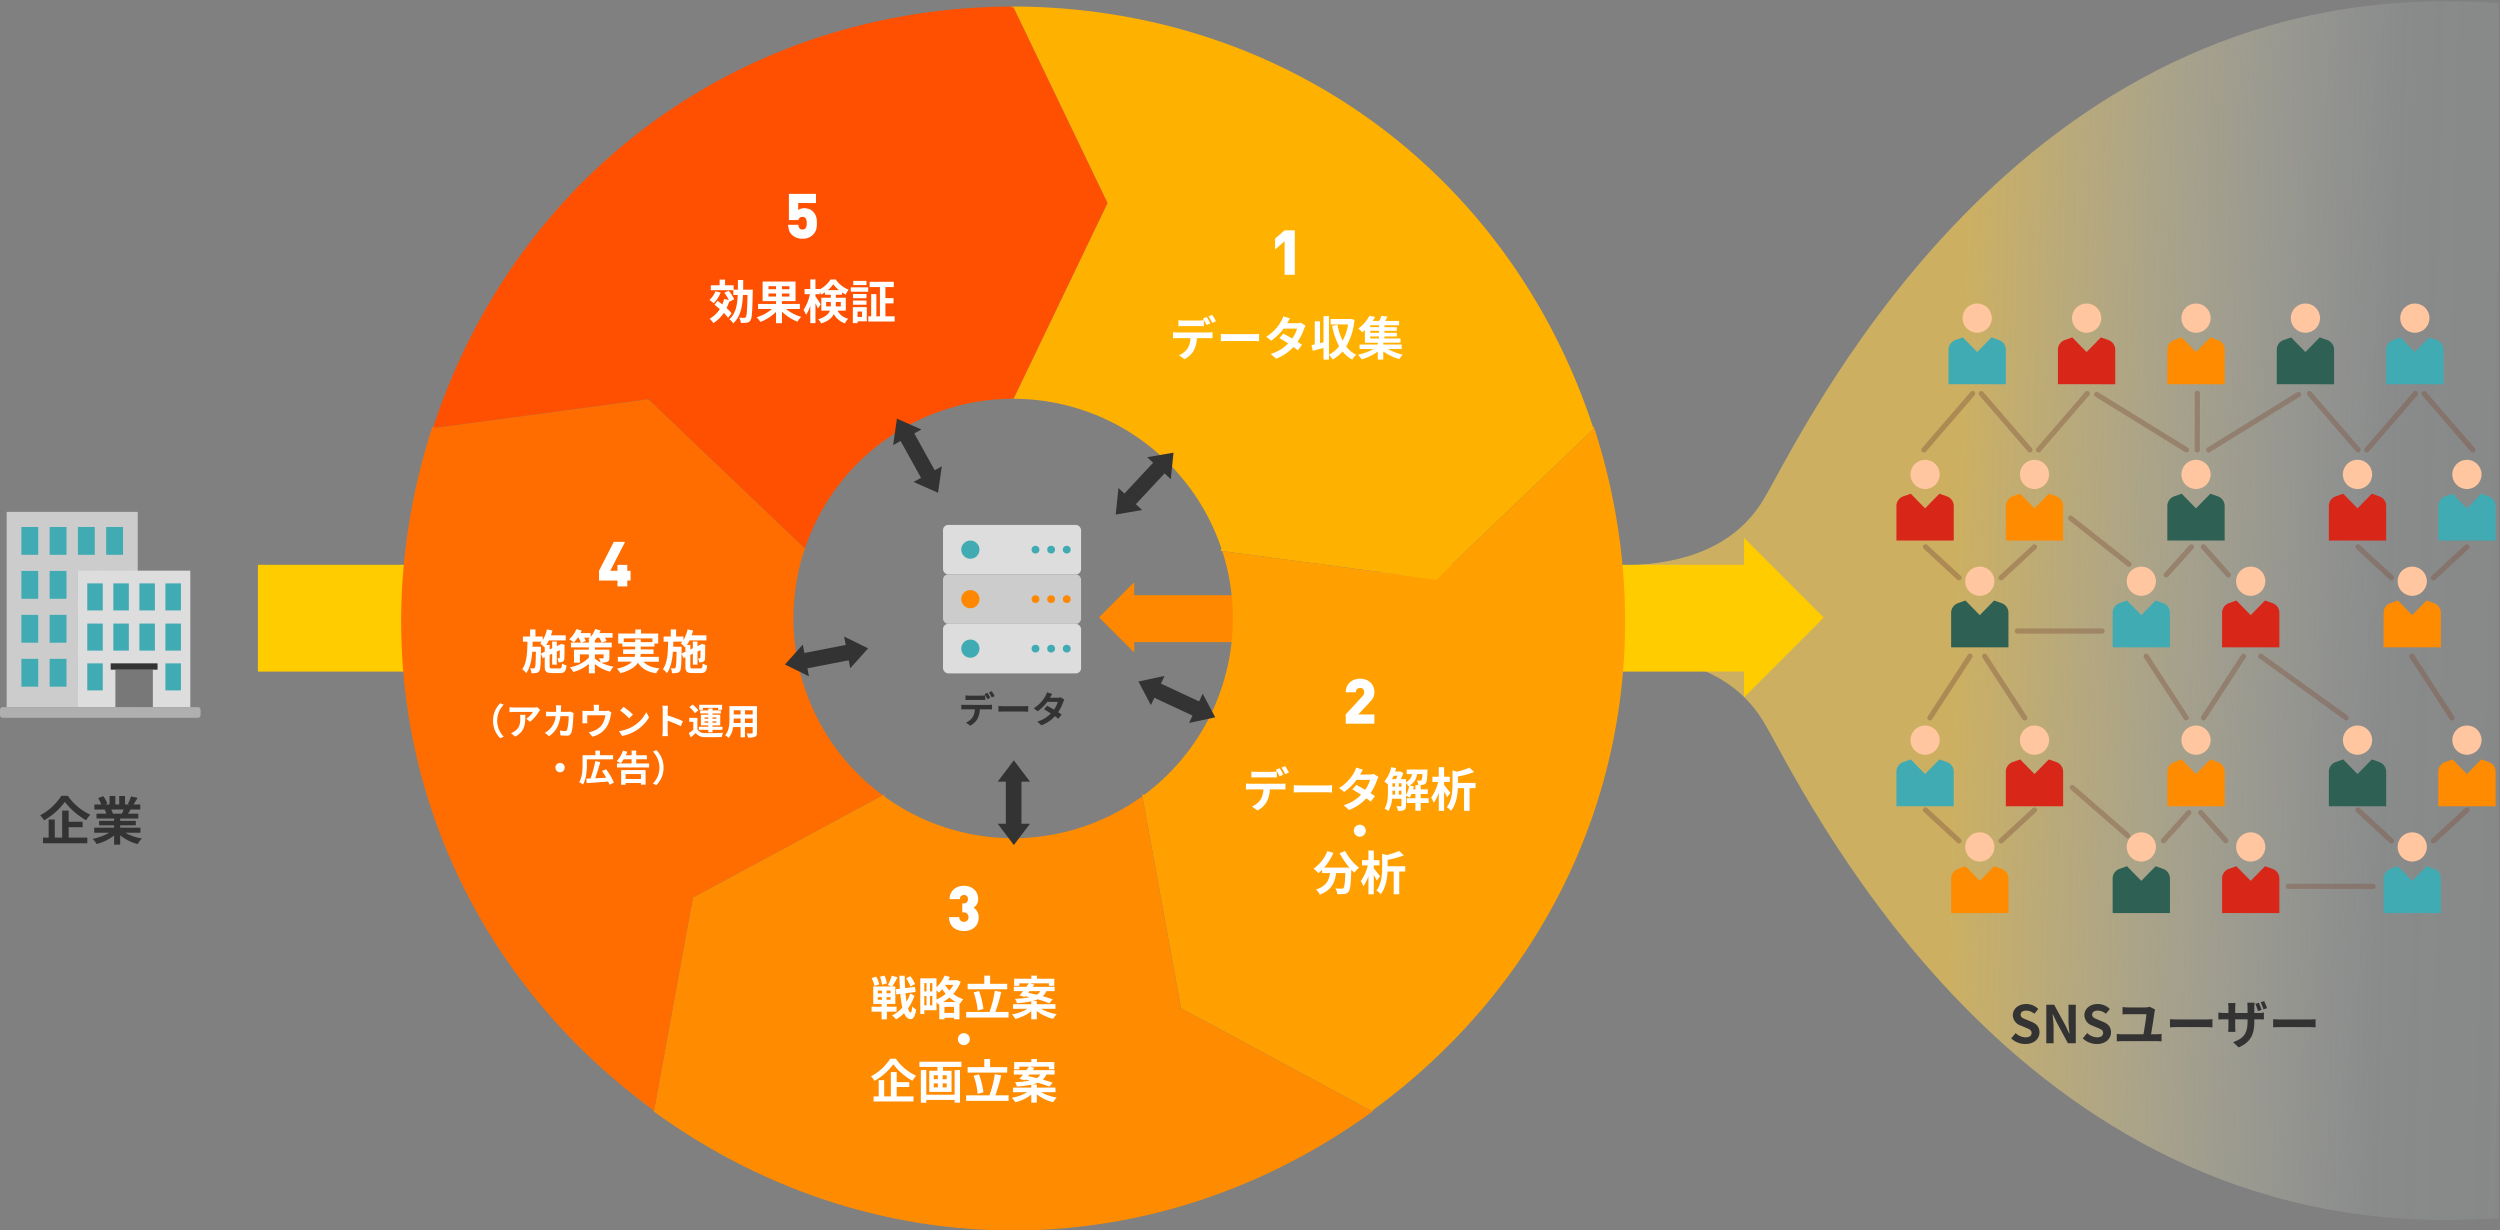 <svg xmlns="http://www.w3.org/2000/svg" xmlns:xlink="http://www.w3.org/1999/xlink" width="959.698" height="472.346" viewBox="0 0 959.698 472.346">
  <rect x="0" y="0" width="959.698" height="472.346" fill="#808080" stroke="none"/>
  <defs>
    <linearGradient id="linear-gradient" x1="1.299" y1="1.053" x2="0.5" y2="1.031" gradientUnits="objectBoundingBox">
      <stop offset="0" stop-color="#fff" stop-opacity="0"/>
      <stop offset="0.511" stop-color="#e1f2f3" stop-opacity="0.161"/>
      <stop offset="1" stop-color="#ffcf4d"/>
    </linearGradient>
  </defs>
  <g id="img_5step" transform="translate(500 1504.5)">
    <path id="パス_12273" data-name="パス 12273" d="M2914,256.574c-12.254-20.385-34.938-25.308-55.474-25.308H2767V196.534h91.531c20.536,0,43.221-4.923,55.474-25.308C2927.98,147.981,3005.43-20,3175.33-20q10.537,0,20.868.682V447.117q-10.329.676-20.868.682C3005.43,447.8,2927.98,279.82,2914,256.574Z" transform="translate(-2737 -1484)" stroke="rgba(0,0,0,0)" stroke-width="1" opacity="0.6" fill="url(#linear-gradient)"/>
    <g id="グループ_6642" data-name="グループ 6642" transform="translate(-733 -2346)">
      <rect id="長方形_4825" data-name="長方形 4825" width="50" height="18" transform="translate(716 1088) rotate(180)" fill="#f80"/>
      <path id="パス_12179" data-name="パス 12179" d="M19.087,0V19.087H0Z" transform="translate(681.894 1078.497) rotate(135)" fill="#f80"/>
    </g>
    <path id="パス_18714" data-name="パス 18714" d="M3337.5,41.32H3207v-41h130.5V-10l30.6,30.6-30.6,30.6Zm-570.5,0v-41h137v41Z" transform="translate(-3168 -1288)" fill="#fc0"/>
    <path id="パス_12168" data-name="パス 12168" d="M353.938,634.851l-.643-.209.539.515C353.868,635.055,353.9,634.953,353.938,634.851Z" transform="translate(-544.878 -1929.063)" fill="#ff6d00"/>
    <path id="パス_12169" data-name="パス 12169" d="M571.357,851.131l.082-.061-.207-.111Z" transform="translate(-544.878 -1929.063)" fill="#ffa000"/>
    <path id="パス_12170" data-name="パス 12170" d="M433.247,577.288v.362c.118,0,.235-.009.353-.009Z" transform="translate(-544.878 -1929.063)" fill="#ffb100"/>
    <path id="パス_12171" data-name="パス 12171" d="M656.714,589.463c-.028-.088-.059-.174-.087-.261l-.458.438Z" transform="translate(-544.878 -1929.063)" fill="#ffb100"/>
    <path id="パス_12172" data-name="パス 12172" d="M433.828,427.094l-.581.581v-.6c-102.979.45-189.8,63.555-222.026,161.393l1.069.347,81.465-10.977,59.54,56.8.643.209a84.359,84.359,0,0,1,79.309-57.2v-.362l.353.353c.068,0,.134-.005.2-.005s.128,0,.193.005l36.084-75.134Z" transform="translate(-544.878 -1929.063)" fill="#ff4f00"/>
    <path id="パス_12173" data-name="パス 12173" d="M656.579,589.059c-.065-.2-.134-.394-.2-.592-32.229-97.836-119.048-160.944-222.026-161.394-.151,0-.3,0-.451,0-.219,0-.437-.006-.656-.006v.612l.581-.581,36.25,75.413-36.084,75.134a84.364,84.364,0,0,1,79.8,57.6l-.4.787.7.093,82.081,10.934,59.995-57.412.458-.438.08-.077Z" transform="translate(-544.878 -1929.063)" fill="#ffb100"/>
    <path id="パス_12174" data-name="パス 12174" d="M656.714,588.359l-.334.108c.065.2.134.394.2.592l.128.066-.08.077c.028.087.059.173.087.261l-.545.177-59.995,57.412-82.081-10.934a84.384,84.384,0,0,1-29.955,93.554l-.862-.136.121.663,14.836,81.387,73,39.373.207.111.182.1.042-.265.054-.04C655.439,789.794,688.749,686.976,656.714,588.359Z" transform="translate(-544.878 -1929.063)" fill="#ffa000"/>
    <path id="パス_12175" data-name="パス 12175" d="M571.717,850.864l-.054.04-.042.265-.182-.1-.082.061-.125-.172-73-39.373L483.4,730.2a84.277,84.277,0,0,1-99,.139l-.128-.809-.574.309-72.837,39.276-14.889,81.629-.089.122-.193.266c83.988,61.037,192.232,61.037,276.22,0Z" transform="translate(-544.878 -1929.063)" fill="#ff8b00"/>
    <path id="パス_12176" data-name="パス 12176" d="M349.451,661.986a84.244,84.244,0,0,1,4.151-26.143l.62-.316-.388-.37-.539-.515-59.54-56.8L212.29,588.815l-1.069-.347-.335-.109c-32.035,98.618,1.276,201.435,85,262.506l.089-.122,14.889-81.629L383.7,729.838A84.218,84.218,0,0,1,349.451,661.986Z" transform="translate(-544.878 -1929.063)" fill="#ff6d00"/>
    <path id="パス_18715" data-name="パス 18715" d="M-11.42-17.02a22.052,22.052,0,0,1-8.18,7.5A10.021,10.021,0,0,1-18.1-7.6a24.779,24.779,0,0,0,8-7.08A26.771,26.771,0,0,0-1.94-7.62,12.97,12.97,0,0,1-.34-9.76a21.264,21.264,0,0,1-8.64-7.26ZM-8.64-4.96h5.36v-2.1H-8.64v-4.28h-2.5V-.96h-2.84V-7.9h-2.34V-.96H-18.5V1.2H-1.48V-.96H-8.64Zm21.1-6.78c-.22.54-.46,1.12-.7,1.6H8.02l.34-.06a9.85,9.85,0,0,0-.68-1.54Zm6.46,8.92V-4.78H11.14v-.88h6V-7.38h-6v-.9h6.94v-1.86H14.16c.3-.48.62-1.02.94-1.6h3.76v-1.94h-2.6c.46-.7,1-1.6,1.56-2.52l-2.5-.6a16.111,16.111,0,0,1-1.26,2.9l.72.22H13v-3.26H10.76v3.26H9.28v-3.26H7.06v3.26H5.24l.98-.36A15.134,15.134,0,0,0,4.7-16.86l-2.04.7A17.927,17.927,0,0,1,3.9-13.68H1.22v1.94H5.4l-.24.04a8.987,8.987,0,0,1,.68,1.56H2.04v1.86H8.8v.9H3.04v1.72H8.8v.88H1.16v1.96H6.9A21.012,21.012,0,0,1,.58-.48,11.094,11.094,0,0,1,2.1,1.5,18.972,18.972,0,0,0,8.8-1.74V1.74h2.34v-3.6a17.072,17.072,0,0,0,6.72,3.38,11.188,11.188,0,0,1,1.6-2.16,17.868,17.868,0,0,1-6.34-2.18Z" transform="translate(-465 -1182)" fill="#333"/>
    <path id="パス_18716" data-name="パス 18716" d="M-53.53.28c3.42,0,5.44-2.06,5.44-4.48,0-2.14-1.18-3.28-2.98-4.02l-1.94-.82c-1.26-.5-2.32-.88-2.32-1.94,0-.98.84-1.56,2.14-1.56a4.721,4.721,0,0,1,3.14,1.22l1.5-1.86a6.568,6.568,0,0,0-4.64-1.9c-3,0-5.12,1.86-5.12,4.28a4.288,4.288,0,0,0,3,3.98l1.98.84c1.32.56,2.22.9,2.22,2,0,1.04-.82,1.7-2.36,1.7a5.823,5.823,0,0,1-3.76-1.64l-1.7,2.04A7.887,7.887,0,0,0-53.53.28ZM-45.47,0h2.8V-5.94c0-1.7-.22-3.56-.36-5.16h.1l1.5,3.18L-37.15,0h3V-14.8h-2.8v5.9c0,1.68.22,3.64.38,5.18h-.1l-1.48-3.2-4.3-7.88h-3.02Zm19.4.28c3.42,0,5.44-2.06,5.44-4.48,0-2.14-1.18-3.28-2.98-4.02l-1.94-.82c-1.26-.5-2.32-.88-2.32-1.94,0-.98.84-1.56,2.14-1.56a4.721,4.721,0,0,1,3.14,1.22l1.5-1.86a6.568,6.568,0,0,0-4.64-1.9c-3,0-5.12,1.86-5.12,4.28a4.288,4.288,0,0,0,3,3.98l1.98.84c1.32.56,2.22.9,2.22,2,0,1.04-.82,1.7-2.36,1.7a5.823,5.823,0,0,1-3.76-1.64l-1.7,2.04A7.887,7.887,0,0,0-26.07.28ZM-5.25-3.46c.38-2.24,1.1-6.8,1.34-8.62a8.616,8.616,0,0,1,.2-.9l-2.08-1.04a7.19,7.19,0,0,1-1.86.26h-6.32a20.353,20.353,0,0,1-2.24-.16v2.82c.72-.06,1.46-.08,2.26-.08h6.9c-.04,1.3-.74,5.54-1.12,7.72h-8.26a13.43,13.43,0,0,1-1.98-.16v2.9a17.267,17.267,0,0,1,1.98-.1H-3.09a15.507,15.507,0,0,1,1.86.1v-2.9a15.386,15.386,0,0,1-1.86.16ZM2.01-6.12c.74-.06,2.08-.1,3.22-.1H15.97c.84,0,1.86.08,2.34.1V-9.26c-.52.04-1.42.12-2.34.12H5.23c-1.04,0-2.5-.06-3.22-.12Zm37.26-7.36c-.26-.76-.72-1.92-1.1-2.72l-1.36.44a17.912,17.912,0,0,1,1.08,2.72Zm-2.1.66a20.279,20.279,0,0,0-1.06-2.74l-1.34.44a26.483,26.483,0,0,1,1.02,2.74Zm-2.78,1.18v-2.12a12.282,12.282,0,0,1,.14-1.84H31.67a12.643,12.643,0,0,1,.12,1.84v2.12H27.05v-1.98a15.95,15.95,0,0,1,.12-1.82H24.33a16.246,16.246,0,0,1,.12,1.8v2h-1.7a12.6,12.6,0,0,1-2.16-.2v2.72c.44-.04,1.16-.08,2.16-.08h1.7v2.72a16.175,16.175,0,0,1-.12,2.1h2.8c-.02-.4-.08-1.2-.08-2.1V-9.2h4.74v.76c0,4.92-1.7,6.64-5.56,8l2.14,2.02c4.84-2.14,6.02-5.16,6.02-10.12V-9.2h1.5c1.04,0,1.74.02,2.18.06V-11.8a11.47,11.47,0,0,1-2.2.16Zm7.22,5.52c.74-.06,2.08-.1,3.22-.1H55.57c.84,0,1.86.08,2.34.1V-9.26c-.52.04-1.42.12-2.34.12H44.83c-1.04,0-2.5-.06-3.22-.12Z" transform="translate(331 -1104)" fill="#333"/>
    <path id="パス_18717" data-name="パス 18717" d="M-27.216-13.194a23.946,23.946,0,0,0-1.44-2.448l-1.422.594a21.237,21.237,0,0,1,1.44,2.484Zm-2.142.828c-.342-.666-.972-1.8-1.422-2.466l-1.44.594a24.738,24.738,0,0,1,1.422,2.5ZM-33.8-11.322c.63,0,1.332.018,1.944.054V-13.59a14.129,14.129,0,0,1-1.944.144H-39.69a13.467,13.467,0,0,1-1.926-.144v2.322c.54-.036,1.314-.054,1.926-.054Zm-8.172,2.448A13.7,13.7,0,0,1-43.7-8.982v2.358c.5-.036,1.206-.072,1.728-.072h4.95a7.735,7.735,0,0,1-1.116,3.978A7.351,7.351,0,0,1-41.4-.144l2.106,1.53A8.637,8.637,0,0,0-35.676-2.07,11.419,11.419,0,0,0-34.524-6.7h4.338c.5,0,1.188.018,1.638.054v-2.34a13.613,13.613,0,0,1-1.638.108Zm16.632,3.366c.666-.054,1.872-.09,2.9-.09h9.666c.756,0,1.674.072,2.106.09V-8.334c-.468.036-1.278.108-2.106.108h-9.666c-.936,0-2.25-.054-2.9-.108Zm30.69-7.11a5.715,5.715,0,0,1-1.566.2H.09l.018-.018c.216-.378.684-1.206,1.116-1.836l-2.61-.81a7.964,7.964,0,0,1-.81,1.89A16.476,16.476,0,0,1-7.938-7.218l1.944,1.494a21.183,21.183,0,0,0,4.752-4.644H3.924A13.111,13.111,0,0,1,2.052-6.534c-1.206-.72-2.43-1.4-3.384-1.89l-1.53,1.71C-1.944-6.192-.72-5.454.5-4.662A15.222,15.222,0,0,1-6.21-.63l2.088,1.818A17.18,17.18,0,0,0,2.52-3.294,20.843,20.843,0,0,1,4.194-2.016L5.832-4.122C5.382-4.446,4.77-4.86,4.1-5.274a20.72,20.72,0,0,0,2.484-4.932,8.468,8.468,0,0,1,.594-1.278ZM24.5-14.112l-.36.072H16.794v2.106h6.714A20.785,20.785,0,0,1,21.42-5.706a22.92,22.92,0,0,1-2-6.1l-2.052.378A27.415,27.415,0,0,0,20.052-3.6,11.523,11.523,0,0,1,16.164-.342v-14.8H14.076V-5.076l-1.368.324v-8.406h-2v8.874c-.45.09-.864.18-1.242.252l.486,2.2c1.224-.324,2.682-.7,4.122-1.116v4.5h2.088V-.288A8.134,8.134,0,0,1,17.586,1.53a14.341,14.341,0,0,0,3.8-3.114,12.03,12.03,0,0,0,3.708,3.132,7.74,7.74,0,0,1,1.53-1.872A10.449,10.449,0,0,1,22.788-3.51,24.736,24.736,0,0,0,25.956-13.7Zm7.488,6.768h3.4v.774h-3.4Zm3.4-3.564h-3.4v-.738h3.4Zm0,2.16h-3.4V-9.5h3.4Zm8.694,6.21v-1.71H37.008v-.7h6.606V-6.57H37.44v-.774h4.788v-1.4H37.44V-9.5h4.77v-1.4H37.44v-.738h5.652V-13.3H37.71c.324-.5.666-1.08.972-1.656l-2.412-.288a13.826,13.826,0,0,1-.792,1.944H32.922a18.272,18.272,0,0,0,.972-1.548l-2.214-.414a14.462,14.462,0,0,1-4.266,4.9,6.729,6.729,0,0,1,1.512,1.44c.36-.288.7-.576,1.026-.882v4.86H34.9v.7H27.918v1.71h5.364A21.794,21.794,0,0,1,27.324-.324,11.586,11.586,0,0,1,28.692,1.44,20.159,20.159,0,0,0,34.9-1.53V1.548h2.106V-1.6A19.925,19.925,0,0,0,43.182,1.35,8.587,8.587,0,0,1,44.514-.36a21.216,21.216,0,0,1-5.76-2.178Z" transform="translate(-6 -1368)" fill="#fff"/>
    <path id="パス_18718" data-name="パス 18718" d="M-.864,0V-12.888L-4.512-9.72v-4.2l3.648-3.168H3.048V0Z" transform="translate(-6 -1399)" fill="#fff"/>
    <path id="パス_18719" data-name="パス 18719" d="M-5.4,0V-3.558L.813-10.29a3.9,3.9,0,0,0,.674-.89,2.079,2.079,0,0,0,.193-.938,1.669,1.669,0,0,0-.39-1.142A1.473,1.473,0,0,0,.12-13.7a2.343,2.343,0,0,0-.56.072,1.3,1.3,0,0,0-.524.264,1.43,1.43,0,0,0-.378.5,1.936,1.936,0,0,0-.146.816H-5.4a5.252,5.252,0,0,1,.444-2.215,4.848,4.848,0,0,1,1.2-1.634A5.03,5.03,0,0,1-2-16.9,6.642,6.642,0,0,1,.12-17.232a6.439,6.439,0,0,1,2.184.361,5.149,5.149,0,0,1,1.74,1.022,4.547,4.547,0,0,1,1.14,1.623,5.49,5.49,0,0,1,.408,2.164,5.131,5.131,0,0,1-.132,1.214,3.9,3.9,0,0,1-.408,1.022,7,7,0,0,1-.672.962q-.4.481-.9,1.01L-.6-3.528H5.592V0Z" transform="translate(22 -1226.71)" fill="#fff"/>
    <path id="パス_18720" data-name="パス 18720" d="M5.688-5.12a5.415,5.415,0,0,1-.465,2.331,4.728,4.728,0,0,1-1.24,1.634,5.224,5.224,0,0,1-1.8.973A7.119,7.119,0,0,1,.024.144a7.368,7.368,0,0,1-2.076-.3,5.348,5.348,0,0,1-1.824-.93,4.612,4.612,0,0,1-1.3-1.646,5.583,5.583,0,0,1-.492-2.454h3.936a1.714,1.714,0,0,0,.5,1.356,1.82,1.82,0,0,0,1.248.444,1.774,1.774,0,0,0,1.26-.459A1.8,1.8,0,0,0,1.776-5.22,1.761,1.761,0,0,0,1.26-6.513,1.766,1.766,0,0,0-.048-7.032H-.6v-3.432h.552a1.448,1.448,0,0,0,1.26-.516,1.836,1.836,0,0,0,.372-1.092A1.537,1.537,0,0,0,1.116-13.3,1.61,1.61,0,0,0,.024-13.7a1.584,1.584,0,0,0-1.092.42A1.514,1.514,0,0,0-1.536-12.1H-5.472a5.172,5.172,0,0,1,.432-2.155,4.692,4.692,0,0,1,1.176-1.61,5.321,5.321,0,0,1,1.74-1.013,6.311,6.311,0,0,1,2.148-.358,6.227,6.227,0,0,1,2.179.371,5.3,5.3,0,0,1,1.742,1.042A4.63,4.63,0,0,1,5.09-14.213,5.061,5.061,0,0,1,5.5-12.176a4.477,4.477,0,0,1-.155,1.234,3.6,3.6,0,0,1-.405.934,2.955,2.955,0,0,1-.572.671q-.322.276-.632.491a5.589,5.589,0,0,1,.7.565,3.731,3.731,0,0,1,.62.769,4.4,4.4,0,0,1,.453,1.034A4.679,4.679,0,0,1,5.688-5.12Z" transform="translate(-130 -1147.239)" fill="#fff"/>
    <path id="パス_18721" data-name="パス 18721" d="M5.592-5.832A12.286,12.286,0,0,1,5.52-4.44a5.8,5.8,0,0,1-.25,1.164,4.5,4.5,0,0,1-.477,1.008,5.731,5.731,0,0,1-.775.948A5.285,5.285,0,0,1,2.491-.312,5.712,5.712,0,0,1,.072.144,5.952,5.952,0,0,1-2.4-.324a5.363,5.363,0,0,1-1.584-1.02,4.168,4.168,0,0,1-1.164-1.92,11.732,11.732,0,0,1-.324-1.944h3.936A2.663,2.663,0,0,0-1.068-3.87a1.344,1.344,0,0,0,1.14.486,1.491,1.491,0,0,0,1.1-.434,2.9,2.9,0,0,0,.5-2,3.034,3.034,0,0,0-.444-1.93A1.474,1.474,0,0,0,.072-8.256a1.645,1.645,0,0,0-.708.132,1.635,1.635,0,0,0-.456.312,1.312,1.312,0,0,0-.276.4q-.1.216-.168.384H-5.16V-17.088H5.234v3.528H-1.584V-10.9A4.15,4.15,0,0,1-.7-11.328a3.922,3.922,0,0,1,1.416-.24,5.143,5.143,0,0,1,1.95.336,4.007,4.007,0,0,1,1.348.864A5.22,5.22,0,0,1,4.853-9.3,5.073,5.073,0,0,1,5.33-8.184,5.87,5.87,0,0,1,5.544-7.02Q5.592-6.432,5.592-5.832Z" transform="translate(-192 -1413)" fill="#fff"/>
    <path id="パス_18722" data-name="パス 18722" d="M-27.216-13.194a23.946,23.946,0,0,0-1.44-2.448l-1.422.594a21.237,21.237,0,0,1,1.44,2.484Zm-2.142.828c-.342-.666-.972-1.8-1.422-2.466l-1.44.594a24.738,24.738,0,0,1,1.422,2.5ZM-33.8-11.322c.63,0,1.332.018,1.944.054V-13.59a14.129,14.129,0,0,1-1.944.144H-39.69a13.467,13.467,0,0,1-1.926-.144v2.322c.54-.036,1.314-.054,1.926-.054Zm-8.172,2.448A13.7,13.7,0,0,1-43.7-8.982v2.358c.5-.036,1.206-.072,1.728-.072h4.95a7.735,7.735,0,0,1-1.116,3.978A7.351,7.351,0,0,1-41.4-.144l2.106,1.53A8.637,8.637,0,0,0-35.676-2.07,11.419,11.419,0,0,0-34.524-6.7h4.338c.5,0,1.188.018,1.638.054v-2.34a13.613,13.613,0,0,1-1.638.108Zm16.632,3.366c.666-.054,1.872-.09,2.9-.09h9.666c.756,0,1.674.072,2.106.09V-8.334c-.468.036-1.278.108-2.106.108h-9.666c-.936,0-2.25-.054-2.9-.108Zm30.69-7.11a5.715,5.715,0,0,1-1.566.2H.09l.018-.018c.216-.378.684-1.206,1.116-1.836l-2.61-.81a7.964,7.964,0,0,1-.81,1.89A16.476,16.476,0,0,1-7.938-7.218l1.944,1.494a21.183,21.183,0,0,0,4.752-4.644H3.924A13.111,13.111,0,0,1,2.052-6.534c-1.206-.72-2.43-1.4-3.384-1.89l-1.53,1.71C-1.944-6.192-.72-5.454.5-4.662A15.222,15.222,0,0,1-6.21-.63l2.088,1.818A17.18,17.18,0,0,0,2.52-3.294,20.843,20.843,0,0,1,4.194-2.016L5.832-4.122C5.382-4.446,4.77-4.86,4.1-5.274a20.72,20.72,0,0,0,2.484-4.932,8.468,8.468,0,0,1,.594-1.278ZM17.73-9.162a5.1,5.1,0,0,1,.864,1.224c.126-.054.252-.126.378-.18a9.771,9.771,0,0,1-1.242,3.51ZM14.958-4.716V-6.21h1.026v1.494ZM12.528-6.21h1.026v1.494H12.51c.018-.414.018-.81.018-1.188Zm1.89-5.742c-.162.45-.324.918-.5,1.314H12.366c.216-.414.414-.864.612-1.314Zm.54,2.88h1.026v1.35H14.958Zm-2.43,0h1.026v1.35H12.528Zm13.914,5.76h-3.06v-1.62h2.7v-1.8h-2.7v-1.62H21.348v1.62h-.882c.108-.378.18-.774.252-1.152l-1.6-.324a5.481,5.481,0,0,0,2.826-4.374H24.03a5.641,5.641,0,0,1-.324,2.3.533.533,0,0,1-.486.2c-.252,0-.738-.018-1.3-.072a4.267,4.267,0,0,1,.486,1.728,13.293,13.293,0,0,0,1.818-.054,1.6,1.6,0,0,0,1.1-.594c.4-.468.54-1.71.63-4.572.018-.234.036-.684.036-.684H18v1.746h2.016A3.77,3.77,0,0,1,17.73-9.54v-1.1H15.714a20.2,20.2,0,0,0,.99-2.268l-1.224-.756-.27.09H13.572c.144-.414.27-.846.378-1.278l-1.89-.4A12.6,12.6,0,0,1,9.4-9.72a11.6,11.6,0,0,1,1.4,1.152V-5.9c0,2.016-.09,4.7-1.3,6.552A7.4,7.4,0,0,1,10.98,1.6,11.216,11.216,0,0,0,12.4-3.132h3.582V-.54c0,.234-.09.306-.306.306s-.918,0-1.638-.036a5.713,5.713,0,0,1,.612,1.818,5.06,5.06,0,0,0,2.394-.36c.54-.306.684-.846.684-1.692V-4.3a10.061,10.061,0,0,1,1.4.756,7.677,7.677,0,0,0,.72-1.386h1.494v1.62h-3.33v1.836h3.33v2.97h2.034v-2.97h3.06Zm8.3-2.07c-.324-.468-1.764-2.322-2.376-3.024V-9.54h2.178v-2.016H32.364v-3.69H30.312v3.69H27.864V-9.54h2.214a17.092,17.092,0,0,1-2.7,6.012,10.4,10.4,0,0,1,1.008,2,15.483,15.483,0,0,0,1.926-3.906V1.548h2.052v-7.4c.468.792.918,1.6,1.17,2.16Zm9.7-3.816H37.674v-2.484a29.8,29.8,0,0,0,6.228-1.71l-1.818-1.674a23.6,23.6,0,0,1-4.806,1.548l-1.692-.468v5.2c0,2.664-.2,6.282-2.214,8.928A5.165,5.165,0,0,1,35.028,1.53c1.926-2.448,2.484-5.958,2.61-8.712h2.376v8.73h2.124v-8.73h2.3ZM-2.3,9.16a2.32,2.32,0,0,0,2.3,2.3,2.32,2.32,0,0,0,2.3-2.3A2.32,2.32,0,0,0,0,6.856,2.32,2.32,0,0,0-2.3,9.16ZM-7.74,17.8a30.567,30.567,0,0,0,3.762,5.526H-13.7a21.588,21.588,0,0,0,3.564-5.67l-2.3-.666a14.924,14.924,0,0,1-5.31,6.732,12.873,12.873,0,0,1,1.836,1.728,13.562,13.562,0,0,0,1.44-1.3v1.26h3.042c-.36,2.628-1.3,4.986-5.364,6.3a7.171,7.171,0,0,1,1.422,1.98c4.662-1.746,5.832-4.824,6.282-8.28h3.546c-.162,3.762-.36,5.364-.72,5.742a.835.835,0,0,1-.72.252c-.45,0-1.386-.018-2.376-.09a5.172,5.172,0,0,1,.7,2.16,18.008,18.008,0,0,0,2.718-.054A2.172,2.172,0,0,0-4.3,32.576c.63-.756.846-2.88,1.044-8.316v-.126c.4.414.774.81,1.152,1.152A10.253,10.253,0,0,1-.288,23.36a20.725,20.725,0,0,1-5.346-6.408Zm15.48,8.82c-.324-.468-1.764-2.322-2.376-3.024V22.46H7.542V20.444H5.364v-3.69H3.312v3.69H.864V22.46H3.078a17.092,17.092,0,0,1-2.7,6.012,10.4,10.4,0,0,1,1.008,2,15.483,15.483,0,0,0,1.926-3.906v6.984H5.364v-7.4c.468.792.918,1.6,1.17,2.16Zm9.7-3.816H10.674V20.318a29.8,29.8,0,0,0,6.228-1.71l-1.818-1.674a23.6,23.6,0,0,1-4.806,1.548l-1.692-.468v5.2c0,2.664-.2,6.282-2.214,8.928A5.165,5.165,0,0,1,8.028,33.53c1.926-2.448,2.484-5.958,2.61-8.712h2.376v8.73h2.124v-8.73h2.3Z" transform="translate(22 -1194.762)" fill="#fff"/>
    <path id="パス_18723" data-name="パス 18723" d="M-18.738-11.988a13.148,13.148,0,0,0-1.8-3.042l-1.62.846a13.878,13.878,0,0,1,1.692,3.132Zm-10.8-.252a14.83,14.83,0,0,0-.882-2.988l-1.764.4a14.278,14.278,0,0,1,.756,3.1Zm-2.916.342A11.611,11.611,0,0,0-33.66-14.85l-1.746.558a12.19,12.19,0,0,1,1.1,3.024Zm-.594,4.932h1.6V-5.94h-1.6Zm0-2.52h1.6v1.044h-1.6Zm4.914,1.044h-1.53V-9.486h1.53Zm0,2.5h-1.53V-6.966h1.53ZM-25.812-1.4v-1.89h-3.726V-4.356h3.24v-6.7h-1.17A37.134,37.134,0,0,0-25.452-14.6l-2.214-.594a17.277,17.277,0,0,1-1.512,3.6l1.638.54h-7.236v6.7h3.2v1.062h-3.834V-1.4h3.834V1.548h2.034V-1.4Zm5.22-7A16.031,16.031,0,0,1-22-5.238c-.162-.954-.288-2.052-.4-3.222l3.87-.486-.216-1.962-3.8.468c-.09-1.494-.144-3.078-.162-4.734h-2.034c.054,1.764.108,3.42.2,4.968l-1.6.2.216,1.98,1.548-.2a35.962,35.962,0,0,0,.756,5.256A11.812,11.812,0,0,1-27.594.072a7.646,7.646,0,0,1,1.548,1.494,13,13,0,0,0,3.1-2.394c.612,1.458,1.44,2.286,2.52,2.322.756.036,1.656-.666,2.124-3.69a6.517,6.517,0,0,1-1.53-1.224c-.108,1.548-.288,2.376-.594,2.376-.378-.036-.72-.612-1.008-1.6a17.828,17.828,0,0,0,2.466-4.842ZM-8.01-5.094A17.855,17.855,0,0,0-5.544-6.822,13.436,13.436,0,0,0-3.078-5.094ZM-7.452-.9V-3.222h3.69V-.9Zm-3.042-8.694a9.416,9.416,0,0,1,.864.9A11.625,11.625,0,0,0-8.3-10.026,14.786,14.786,0,0,0-6.966-8.244a14.368,14.368,0,0,1-3.528,2.178ZM-13-3.8V-7.4h.9v3.6Zm-2.178-3.6h.846v3.6h-.846Zm.846-4.95v3.186h-.846v-3.186ZM-12.1-9.162H-13v-3.186h.9Zm8.1-2.52A11.97,11.97,0,0,1-5.58-9.54a11.735,11.735,0,0,1-1.548-2l.108-.144Zm1.386-1.872-.36.09H-5.976a11.315,11.315,0,0,0,.576-1.26l-2.016-.558a11.891,11.891,0,0,1-3.078,4.5v-3.4h-6.228v13.7h1.548V-1.962h4.68V-5.094a9.079,9.079,0,0,1,.612.936l.45-.2V1.53h1.98V.972h3.69V1.53h2.088V-4.428l.126.054A10.316,10.316,0,0,1-.18-6.174,12.582,12.582,0,0,1-4.086-8.208a14.021,14.021,0,0,0,2.88-4.662ZM16.65-12.1H10.08v-3.132H7.848V-12.1H1.458V-9.99H16.65ZM7.506-2.43A29.523,29.523,0,0,0,5.814-9.324l-2.052.54A29.182,29.182,0,0,1,5.31-1.836Zm4.608,1.152a73.256,73.256,0,0,0,2.25-7.668L11.9-9.4A44.986,44.986,0,0,1,9.846-1.278H.882V.864h16.29V-1.278ZM25.164-9.27h4.212A3.765,3.765,0,0,1,28.026-7.9c-1.152-.288-2.3-.54-3.348-.738ZM35.172-2.484V-4.248H28.008V-5.472H26.334A11.559,11.559,0,0,0,28.35-6.12a39.547,39.547,0,0,1,4.464,1.512L34.092-6.12c-1.008-.378-2.34-.792-3.8-1.206A5.347,5.347,0,0,0,31.68-9.27h3.168v-1.674H26.442c.216-.288.414-.576.612-.846l-1.638-.486h7.236v.99h2.07V-14.04h-6.66v-1.188H25.92v1.188H19.314v2.754h1.98v-.99h3.69c-.288.414-.63.864-.972,1.332H19.188V-9.27h3.546c-.5.612-.972,1.188-1.4,1.656l2.034.558.234-.27c.54.108,1.116.252,1.692.378a35.726,35.726,0,0,1-5.634.63,5.407,5.407,0,0,1,.7,1.656,39.331,39.331,0,0,0,5.526-.7v1.116h-7v1.764h5.49a17.313,17.313,0,0,1-5.94,2.142,8.12,8.12,0,0,1,1.314,1.728,15.934,15.934,0,0,0,6.138-2.934v3.1h2.124v-3.2A16.444,16.444,0,0,0,34.29,1.368,9.434,9.434,0,0,1,35.658-.45a17.938,17.938,0,0,1-6.012-2.034ZM-2.3,9.16a2.32,2.32,0,0,0,2.3,2.3,2.32,2.32,0,0,0,2.3-2.3A2.32,2.32,0,0,0,0,6.856,2.32,2.32,0,0,0-2.3,9.16Zm-25.974,7.522a19.847,19.847,0,0,1-7.362,6.75,9.019,9.019,0,0,1,1.35,1.728,22.3,22.3,0,0,0,7.2-6.372,24.094,24.094,0,0,0,7.344,6.354,11.673,11.673,0,0,1,1.44-1.926,19.138,19.138,0,0,1-7.776-6.534Zm2.5,10.854h4.824v-1.89h-4.824V21.794h-2.25v9.342h-2.556V24.89h-2.106v6.246H-34.65V33.08h15.318V31.136h-6.444Zm22.23,2.952H-14.418V21.02h-2.088V33.566h2.088V32.5H-3.546v1.044h2.07V21.02h-2.07ZM-6.57,24.53H-8.136V23.018H-6.57Zm0,3.15H-8.136V26.15H-6.57Zm-4.968-1.53h1.566v1.53h-1.566Zm0-3.132h1.566V24.53h-1.566Zm-5.508-5.184v2h6.912v1.44h-3.15v8.154h8.568V21.272H-7.992v-1.44H-.936v-2Zm33.7,2.07H10.08V16.772H7.848V19.9H1.458V22.01H16.65ZM7.506,29.57a29.523,29.523,0,0,0-1.692-6.894l-2.052.54A29.182,29.182,0,0,1,5.31,30.164Zm4.608,1.152a73.256,73.256,0,0,0,2.25-7.668L11.9,22.6a44.986,44.986,0,0,1-2.052,8.118H.882v2.142h16.29V30.722Zm13.05-7.992h4.212a3.765,3.765,0,0,1-1.35,1.368c-1.152-.288-2.3-.54-3.348-.738Zm10.008,6.786V27.752H28.008V26.528H26.334a11.559,11.559,0,0,0,2.016-.648,39.547,39.547,0,0,1,4.464,1.512l1.278-1.512c-1.008-.378-2.34-.792-3.8-1.206A5.347,5.347,0,0,0,31.68,22.73h3.168V21.056H26.442c.216-.288.414-.576.612-.846l-1.638-.486h7.236v.99h2.07V17.96h-6.66V16.772H25.92V17.96H19.314v2.754h1.98v-.99h3.69c-.288.414-.63.864-.972,1.332H19.188V22.73h3.546c-.5.612-.972,1.188-1.4,1.656l2.034.558.234-.27c.54.108,1.116.252,1.692.378a35.726,35.726,0,0,1-5.634.63,5.407,5.407,0,0,1,.7,1.656,39.331,39.331,0,0,0,5.526-.7v1.116h-7v1.764h5.49a17.313,17.313,0,0,1-5.94,2.142,8.12,8.12,0,0,1,1.314,1.728,15.934,15.934,0,0,0,6.138-2.934v3.1h2.124v-3.2a16.444,16.444,0,0,0,6.282,3.024,9.434,9.434,0,0,1,1.368-1.818,17.938,17.938,0,0,1-6.012-2.034Z" transform="translate(-130 -1114.75)" fill="#fff"/>
    <path id="パス_18724" data-name="パス 18724" d="M-33.354-10.692a8.329,8.329,0,0,1-2.3,3.33,14.925,14.925,0,0,1,1.62,1.278,11.828,11.828,0,0,0,2.664-4.1Zm6.192,8.46a16.075,16.075,0,0,0-1.926-2.016,16.352,16.352,0,0,0,1.062-2.628l.072.2,1.782-.954A13.012,13.012,0,0,0-28.3-10.926l-1.656.828a14.59,14.59,0,0,1,1.728,2.754l-1.782-.378a14.753,14.753,0,0,1-.72,2.07c-.612-.486-1.224-.954-1.8-1.368l-1.206,1.494c.648.5,1.35,1.08,2.034,1.692A10.514,10.514,0,0,1-35.586-.18a11.518,11.518,0,0,1,1.44,1.71,13.533,13.533,0,0,0,4-3.906,14.128,14.128,0,0,1,1.638,1.89Zm4.446-9.072c.018-1.188.036-2.43.036-3.708h-2.052c0,1.3,0,2.538-.018,3.708h-1.62V-13h-3.294v-2.16h-2.088V-13h-3.384v1.908h8.64V-9.27H-24.8c-.18,4.032-.828,7.218-3.222,9.324A6.938,6.938,0,0,1-26.514,1.62C-23.8-.864-23.022-4.644-22.788-9.27h1.728c-.108,5.8-.27,7.992-.648,8.478a.664.664,0,0,1-.63.306c-.342,0-1.08-.018-1.89-.072a4.939,4.939,0,0,1,.612,2,12.693,12.693,0,0,0,2.286-.072A1.878,1.878,0,0,0-19.908.486c.576-.81.72-3.438.864-10.836.018-.27.018-.954.018-.954ZM-13-8.676V-9.828h2.9v1.152Zm0-3.96h2.9v1.152H-13Zm8.028,1.152H-7.83v-1.152h2.862Zm0,2.808H-7.83V-9.828h2.862ZM-.954-3.87V-5.832H-7.83V-6.894h5.22v-7.524H-15.246v7.524H-10.1v1.062h-6.894V-3.87h5.328A16.136,16.136,0,0,1-17.55-.7,11.1,11.1,0,0,1-16.092,1.08,17.285,17.285,0,0,0-10.1-2.772V1.566H-7.83V-2.862A18.06,18.06,0,0,0-1.872.972,8.652,8.652,0,0,1-.432-.846,17.639,17.639,0,0,1-6.264-3.87Zm10.1-1.008V-6.57h1.782v1.08c0,.2,0,.414-.018.612ZM14.76-6.57v1.692H12.834c.018-.18.018-.378.018-.558V-6.57ZM9.792-11.124a11.5,11.5,0,0,0,2.088-2.268,12.185,12.185,0,0,0,2.178,2.268ZM16.686-3.24V-8.208H12.852V-9.36h2.376v-.882a14.514,14.514,0,0,0,1.422.828,12.14,12.14,0,0,1,1.1-1.872,11.39,11.39,0,0,1-4.95-3.942H10.854a11.154,11.154,0,0,1-4.176,3.8v-.126H5.04v-3.69H3.06v3.69H.864v1.98h2.07A17.777,17.777,0,0,1,.45-3.528,10.571,10.571,0,0,1,1.422-1.62,14.4,14.4,0,0,0,3.06-5.076V1.548H5.04V-6.1c.378.756.738,1.53.936,2.052l1.08-1.656c-.27-.45-1.53-2.376-2.016-3.006v-.864H6.678v-.864A8.044,8.044,0,0,1,7.2-9.4a11.409,11.409,0,0,0,1.476-.882v.918h2.25v1.152H7.29V-3.24h3.294C10.08-1.962,8.874-.792,6.12.072A8.2,8.2,0,0,1,7.254,1.656C9.9.81,11.34-.468,12.1-1.908a7.616,7.616,0,0,0,4.3,3.546A5.089,5.089,0,0,1,17.622-.144,6.272,6.272,0,0,1,13.5-3.24Zm7.938-11.448H19.548v1.62h5.076ZM22.914-2.9V-.846H21.186V-2.9ZM24.75-4.59H19.386V1.548h1.8v-.7H24.75Zm-5.31-.918h5.184v-1.62H19.44ZM24.624-9.63H19.44v1.6h5.184Zm-6.03-.882h6.678V-12.2H18.594Zm13.3,9.45V-6.03H35.01V-8.046H31.9v-4.248h3.2v-2.034H25.83v2.034h3.96V-1.062H28.422V-9.594h-2v8.532h-1.1v2H35.442v-2Z" transform="translate(-192 -1382)" fill="#fff"/>
    <path id="パス_18725" data-name="パス 18725" d="M4.8-2.256V0H1.032V-2.256h-7.08V-6L-.384-17.088H3.955L-1.728-6h2.76V-8.256H4.8V-6H6.072v3.744Z" transform="translate(-264 -1279.392)" fill="#fff"/>
    <path id="パス_18726" data-name="パス 18726" d="M-28.368-5.994l.036-1.8V-8.6h-3.24c.018-.63.036-1.278.054-1.926h3.438a6.711,6.711,0,0,1-.576.648,11.673,11.673,0,0,1,1.6,1.512l.162-.18v1.872ZM-23.976-.27c-.9,0-1.026-.108-1.026-.846V-5.454l.972-.45V-1.71h1.782V-6.732l1.152-.54c-.018,1.71-.018,2.7-.054,2.862-.018.234-.108.27-.252.27s-.4,0-.612-.018a5.407,5.407,0,0,1,.4,1.566,4.07,4.07,0,0,0,1.476-.2,1.263,1.263,0,0,0,.774-1.242c.054-.54.054-2.376.072-4.932l.072-.288-1.332-.468-.324.234-.072.054-1.3.594v-1.746H-24.03V-8.01L-25-7.56V-9.288h-1.314a11.722,11.722,0,0,0,1.026-1.746h6.462v-1.944H-24.48c.2-.612.4-1.242.54-1.872l-2.106-.4a13,13,0,0,1-1.6,4.086v-1.35h-2.808v-2.718h-2.052v2.718h-2.754v1.98h1.728c-.054,4.158-.216,8.118-2,10.584A6.353,6.353,0,0,1-34,1.548C-32.508-.5-31.932-3.42-31.68-6.66h1.4c-.072,4.23-.18,5.742-.414,6.1a.523.523,0,0,1-.522.288,10.054,10.054,0,0,1-1.3-.072,5.026,5.026,0,0,1,.522,1.908,9.409,9.409,0,0,0,1.854-.09A1.612,1.612,0,0,0-28.98.738c.414-.576.54-2.3.612-6.714l.738,1.746.738-.342v3.456c0,2.052.576,2.628,2.7,2.628h3.15c1.746,0,2.286-.684,2.52-2.934A5.9,5.9,0,0,1-20.25-2.16C-20.358-.576-20.5-.27-21.2-.27ZM-7.65-5.652h3.366v1.26c0,.2-.072.252-.288.252-.2,0-.936.018-1.53-.036a8,8,0,0,1,.7,1.6A11.345,11.345,0,0,1-7.65-4.068Zm-5.094-4.518,1.62-.63a11.141,11.141,0,0,0-.612-1.26h2.214a7.056,7.056,0,0,1-.666.612q.243.135.54.324h-.306v.954ZM-2.07-7.47H-7.65v-.864h6.48V-10.17H-7.65v-.846a9.9,9.9,0,0,0,.792-1.044h.864a9.216,9.216,0,0,1,.918,1.854l1.908-.612A8.079,8.079,0,0,0-3.8-12.06H-.864v-1.782h-5c.162-.342.306-.684.432-1.008l-2.106-.522a9.381,9.381,0,0,1-1.71,3.006v-1.476H-13.14c.162-.324.306-.666.432-.972l-2.034-.558A10.33,10.33,0,0,1-17.5-11.43a13.842,13.842,0,0,1,1.782,1.17,11.019,11.019,0,0,0,1.494-1.8h.306A11.217,11.217,0,0,1-13-10.17h-3.816v1.836h6.858v.864H-15.66v5h2.268V-5.652h3.438v1.26A13.506,13.506,0,0,1-17.262-.7,8.631,8.631,0,0,1-15.93,1.1,15.27,15.27,0,0,0-9.954-2V1.584h2.3V-1.944A15.443,15.443,0,0,0-1.818.972,9.8,9.8,0,0,1-.468-.918a17.668,17.668,0,0,1-4.824-1.6A6.64,6.64,0,0,0-2.9-2.79c.648-.27.828-.7.828-1.6Zm5.508-2.9V-11.79H14.454v1.422H9.972v-1.026H7.83v1.026ZM16.92-2.844V-4.7H9.81a6.111,6.111,0,0,0,.144-1.134h4.914V-7.56h-4.9V-8.64h5.256V-9.828h1.44v-3.834H10.08v-1.566h-2.2v1.566H1.314v3.834h1.6V-8.64H7.83v1.08H3.2v1.728H7.812A8.25,8.25,0,0,1,7.632-4.7H1.17v1.854H6.588C5.6-1.782,3.87-.846.846-.162A8.735,8.735,0,0,1,2.178,1.566C5.85.576,7.848-.846,8.91-2.448c1.422,2.232,3.564,3.51,6.984,4.05A8.328,8.328,0,0,1,17.154-.27C14.31-.576,12.294-1.4,11.016-2.844Zm8.712-3.15.036-1.8V-8.6h-3.24c.018-.63.036-1.278.054-1.926H25.92a6.711,6.711,0,0,1-.576.648,11.673,11.673,0,0,1,1.6,1.512l.162-.18v1.872ZM30.024-.27C29.124-.27,29-.378,29-1.116V-5.454l.972-.45V-1.71h1.782V-6.732l1.152-.54c-.018,1.71-.018,2.7-.054,2.862-.018.234-.108.27-.252.27s-.4,0-.612-.018a5.407,5.407,0,0,1,.4,1.566,4.07,4.07,0,0,0,1.476-.2,1.263,1.263,0,0,0,.774-1.242c.054-.54.054-2.376.072-4.932l.072-.288L33.444-9.72l-.324.234-.072.054-1.3.594v-1.746H29.97V-8.01L29-7.56V-9.288H27.684a11.722,11.722,0,0,0,1.026-1.746h6.462v-1.944H29.52c.2-.612.4-1.242.54-1.872l-2.106-.4a13,13,0,0,1-1.6,4.086v-1.35H23.544v-2.718H21.492v2.718H18.738v1.98h1.728c-.054,4.158-.216,8.118-2,10.584A6.353,6.353,0,0,1,20,1.548C21.492-.5,22.068-3.42,22.32-6.66h1.4c-.072,4.23-.18,5.742-.414,6.1a.523.523,0,0,1-.522.288,10.054,10.054,0,0,1-1.3-.072,5.026,5.026,0,0,1,.522,1.908,9.409,9.409,0,0,0,1.854-.09A1.612,1.612,0,0,0,25.02.738c.414-.576.54-2.3.612-6.714L26.37-4.23l.738-.342v3.456c0,2.052.576,2.628,2.7,2.628h3.15c1.746,0,2.286-.684,2.52-2.934A5.9,5.9,0,0,1,33.75-2.16C33.642-.576,33.5-.27,32.8-.27Z" transform="translate(-264 -1247.642)" fill="#fff"/>
    <path id="パス_18727" data-name="パス 18727" d="M-43.96,1.4l1.33-.588A8.7,8.7,0,0,1-45.136-5.32a8.7,8.7,0,0,1,2.506-6.132l-1.33-.588a9.226,9.226,0,0,0-2.758,6.72A9.226,9.226,0,0,0-43.96,1.4Zm7.588-8.988a7.761,7.761,0,0,1,.1,1.26c0,2.3-.336,3.78-2.114,5.012a5.532,5.532,0,0,1-1.47.77l1.624,1.33c3.822-2.044,3.892-4.9,3.892-8.372Zm6.622-2.926a6.975,6.975,0,0,1-1.414.126H-38.71a11.1,11.1,0,0,1-1.708-.14v1.946c.658-.056,1.12-.1,1.708-.1h7.294a8.326,8.326,0,0,1-2.576,2.6l1.442,1.162A14.088,14.088,0,0,0-29.176-8.75a7.049,7.049,0,0,1,.546-.728ZM-17-8.82a6.835,6.835,0,0,1-1.064.1h-2.632c.028-.406.042-.826.056-1.26.014-.336.042-.924.084-1.246H-22.61a10.361,10.361,0,0,1,.1,1.288c0,.42-.014.826-.028,1.218h-2c-.532,0-1.26-.042-1.848-.1v1.834c.6-.056,1.372-.056,1.848-.056h1.848A8.233,8.233,0,0,1-25-2.058,8.028,8.028,0,0,1-26.838-.686L-25.214.63c2.506-1.778,3.836-3.976,4.354-7.672h3.15A19.16,19.16,0,0,1-18.3-1.848a.745.745,0,0,1-.8.49,11.588,11.588,0,0,1-1.96-.2l.21,1.876c.686.056,1.526.112,2.324.112A1.724,1.724,0,0,0-16.716-.644c.6-1.428.77-5.334.826-6.846a6.052,6.052,0,0,1,.1-.742Zm14.5-.406a3.406,3.406,0,0,1-1.162.154H-6.09V-10.15a10.175,10.175,0,0,1,.1-1.288H-8.148a6.917,6.917,0,0,1,.112,1.288v1.078h-3a11.756,11.756,0,0,1-1.428-.07,8.939,8.939,0,0,1,.07,1.2v2.422a10.619,10.619,0,0,1-.07,1.176h1.932c-.028-.28-.042-.714-.042-1.036V-7.42h6.944a8.312,8.312,0,0,1-1.246,3.6A6.853,6.853,0,0,1-8.05-1.428a11.4,11.4,0,0,1-1.974.546L-8.568.8A8.9,8.9,0,0,0-2.856-3.4a13.038,13.038,0,0,0,1.3-3.962,9.348,9.348,0,0,1,.28-1.12ZM3.374-10.64,2.058-9.24a29.109,29.109,0,0,1,3.5,3.024l1.428-1.47A29.4,29.4,0,0,0,3.374-10.64ZM1.624-1.316,2.8.532A15.162,15.162,0,0,0,7.994-1.442a14.887,14.887,0,0,0,5.18-5.18L12.082-8.6a13.275,13.275,0,0,1-5.1,5.446A14.43,14.43,0,0,1,1.624-1.316ZM26.166-5.152a45.725,45.725,0,0,0-5.852-2.17V-9.38a15.225,15.225,0,0,1,.126-1.694H18.256A9.764,9.764,0,0,1,18.4-9.38v8.036A14.981,14.981,0,0,1,18.256.6H20.44c-.056-.56-.126-1.54-.126-1.946V-5.306A40.437,40.437,0,0,1,25.368-3.22Zm7.686-5.1h5.8v.742h1.54v-1.918H32.4v1.918h1.456Zm.616,5.712v-.546H35.9v.546Zm0-2.058H35.9v.546H34.468Zm4.536,0v.546H37.52v-.546Zm0,2.058H37.52v-.546H39ZM35.9-.882H37.52v-.924h3.808v-1.2H37.52v-.518h2.968v-4.1H37.52v-.49h3.206V-9.268H37.52V-10H35.9v.728H32.788V-8.12H35.9v.49H33.054v4.1H35.9v.518H32.27v1.2H35.9ZM32.1-9.282a12.166,12.166,0,0,0-2.2-2.226l-1.274.952a10.909,10.909,0,0,1,2.1,2.324Zm-.378,2.856h-3.15V-4.9h1.568v3.052A16.778,16.778,0,0,1,28.406-.56l.784,1.652c.714-.6,1.288-1.134,1.848-1.68A4.361,4.361,0,0,0,34.664.966c1.708.07,4.676.042,6.412-.042A7.591,7.591,0,0,1,41.594-.7c-1.932.154-5.236.2-6.916.126A3.22,3.22,0,0,1,31.724-1.96ZM49.98-4.438V-6.16h2.954v1.722Zm-4.354,0c.028-.518.042-1.022.042-1.47V-6.16H48.3v1.722Zm2.674-4.9v1.624H45.668V-9.338Zm4.634,1.624H49.98V-9.338h2.954Zm1.652-3.206H44.016v5c0,1.96-.126,4.452-1.652,6.132A6.149,6.149,0,0,1,43.68,1.288,8.017,8.017,0,0,0,45.444-2.87H48.3V1.036h1.68V-2.87h2.954v2.1c0,.252-.1.336-.364.336s-1.176.014-1.96-.028a6.294,6.294,0,0,1,.532,1.6A6.5,6.5,0,0,0,53.83.84c.56-.252.756-.7.756-1.6Zm-77.378,23.6A1.8,1.8,0,0,0-21,14.472a1.8,1.8,0,0,0,1.792-1.792A1.8,1.8,0,0,0-21,10.888,1.8,1.8,0,0,0-22.792,12.68Zm12.1-3.164H-.644V7.92H-5.7V6.156H-7.434V7.92h-4.928v3.528c0,1.974-.1,4.844-1.3,6.818a6.4,6.4,0,0,1,1.428.924c1.316-2.114,1.54-5.53,1.54-7.742Zm10.36,8.96A22.2,22.2,0,0,0-3.36,13.3l-1.554.672a26.317,26.317,0,0,1,1.638,2.59c-1.442.084-2.912.154-4.242.21a62.874,62.874,0,0,0,1.946-6.216l-1.9-.378A42.858,42.858,0,0,1-9.31,16.852c-.6.014-1.148.042-1.638.056l.154,1.722c2.17-.126,5.306-.35,8.26-.588a8.526,8.526,0,0,1,.476,1.2Zm10.374-3.318v1.89H4.158v-1.89ZM2.45,19.274H4.158v-.686h5.88v.644H11.83V13.618H2.45Zm5.782-8.19V9.474H12.32V7.948H8.232V6.128H6.468v1.82H4.242A12.5,12.5,0,0,0,4.788,6.59L3.122,6.17a10.013,10.013,0,0,1-2.38,4,9.63,9.63,0,0,1,1.526.882A9.83,9.83,0,0,0,3.416,9.474H6.468v1.61H.84v1.54H13.174v-1.54ZM15.96,5.96l-1.33.588a8.755,8.755,0,0,1,0,12.264l1.33.588a9.226,9.226,0,0,0,2.758-6.72A9.226,9.226,0,0,0,15.96,5.96Z" transform="translate(-264 -1222.513)" fill="#fff"/>
    <path id="パス_18728" data-name="パス 18728" d="M-7.168-10.262a18.625,18.625,0,0,0-1.12-1.9l-1.106.462a16.517,16.517,0,0,1,1.12,1.932Zm-1.666.644c-.266-.518-.756-1.4-1.106-1.918l-1.12.462A19.242,19.242,0,0,1-9.954-9.128Zm-3.458.812c.49,0,1.036.014,1.512.042V-10.57a10.989,10.989,0,0,1-1.512.112H-16.87a10.475,10.475,0,0,1-1.5-.112v1.806c.42-.028,1.022-.042,1.5-.042Zm-6.356,1.9a10.659,10.659,0,0,1-1.344-.084v1.834c.392-.028.938-.056,1.344-.056h3.85a6.016,6.016,0,0,1-.868,3.094,5.717,5.717,0,0,1-2.534,2l1.638,1.19A6.718,6.718,0,0,0-13.748-1.61a8.882,8.882,0,0,0,.9-3.6h3.374c.392,0,.924.014,1.274.042v-1.82A10.588,10.588,0,0,1-9.478-6.9ZM-5.712-4.284c.518-.042,1.456-.07,2.254-.07H4.06c.588,0,1.3.056,1.638.07v-2.2C5.334-6.454,4.7-6.4,4.06-6.4H-3.458c-.728,0-1.75-.042-2.254-.084Zm23.87-5.53a4.445,4.445,0,0,1-1.218.154H14.07l.014-.014c.168-.294.532-.938.868-1.428l-2.03-.63a6.194,6.194,0,0,1-.63,1.47A12.815,12.815,0,0,1,7.826-5.614L9.338-4.452a16.475,16.475,0,0,0,3.7-3.612h4.018A10.2,10.2,0,0,1,15.6-5.082c-.938-.56-1.89-1.092-2.632-1.47l-1.19,1.33c.714.406,1.666.98,2.618,1.6A11.839,11.839,0,0,1,9.17-.49L10.794.924A13.362,13.362,0,0,0,15.96-2.562a16.212,16.212,0,0,1,1.3.994l1.274-1.638c-.35-.252-.826-.574-1.344-.9a16.115,16.115,0,0,0,1.932-3.836,6.586,6.586,0,0,1,.462-.994Z" transform="translate(-111 -1227)" fill="#333"/>
    <g id="グループ_6626" data-name="グループ 6626" transform="translate(-118 -1212.628)">
      <path id="パス_11734" data-name="パス 11734" d="M1.4,10.172,10.172,1.4,0,0Z" transform="translate(7.192 0) rotate(45)" fill="#333"/>
      <path id="パス_12122" data-name="パス 12122" d="M-2147,994v20.238" transform="translate(2154.115 -989.695)" fill="#333" stroke="#333" stroke-width="6"/>
      <path id="パス_12123" data-name="パス 12123" d="M1.4,0l8.767,8.767L0,10.172Z" transform="translate(0 25.331) rotate(-45)" fill="#333"/>
    </g>
    <g id="グループ_6629" data-name="グループ 6629" transform="translate(-54.773 -1335.648) rotate(43)">
      <path id="パス_11734-2" data-name="パス 11734" d="M1.4,10.172,10.172,1.4,0,0Z" transform="translate(7.192 0) rotate(45)" fill="#333"/>
      <path id="パス_12122-2" data-name="パス 12122" d="M0,0V20.238" transform="translate(7.115 4.305)" fill="#333" stroke="#333" stroke-width="6"/>
      <path id="パス_12123-2" data-name="パス 12123" d="M1.4,0l8.767,8.767L0,10.172Z" transform="translate(0 25.331) rotate(-45)" fill="#333"/>
    </g>
    <g id="グループ_6627" data-name="グループ 6627" transform="translate(-66.022 -1236.358) rotate(-65)">
      <path id="パス_11734-3" data-name="パス 11734" d="M1.4,10.172,10.172,1.4,0,0Z" transform="translate(7.192 0) rotate(45)" fill="#333"/>
      <path id="パス_12122-3" data-name="パス 12122" d="M0,0V20.238" transform="translate(7.115 4.305)" fill="#333" stroke="#333" stroke-width="6"/>
      <path id="パス_12123-3" data-name="パス 12123" d="M1.4,0l8.767,8.767L0,10.172Z" transform="translate(0 25.331) rotate(-45)" fill="#333"/>
    </g>
    <g id="グループ_6628" data-name="グループ 6628" transform="translate(-197.306 -1242.352) rotate(-101)">
      <path id="パス_11734-4" data-name="パス 11734" d="M1.4,0l8.767,8.767L0,10.172Z" transform="translate(0 25.331) rotate(-45)" fill="#333"/>
      <path id="パス_12122-4" data-name="パス 12122" d="M0,20.238V0" transform="translate(7.115 7.981)" fill="#333" stroke="#333" stroke-width="6"/>
      <path id="パス_12123-4" data-name="パス 12123" d="M1.4,10.172,10.172,1.4,0,0Z" transform="translate(7.192 0) rotate(45)" fill="#333"/>
    </g>
    <g id="グループ_6630" data-name="グループ 6630" transform="matrix(-0.875, 0.485, -0.485, -0.875, -133.622, -1318.82)">
      <path id="パス_11734-5" data-name="パス 11734" d="M1.4,0l8.767,8.767L0,10.172Z" transform="translate(0 25.332) rotate(-45)" fill="#333"/>
      <path id="パス_12122-5" data-name="パス 12122" d="M0,20.238V0" transform="translate(7.115 7.981)" fill="#333" stroke="#333" stroke-width="6"/>
      <path id="パス_12123-5" data-name="パス 12123" d="M1.4,10.172,10.172,1.4,0,0Z" transform="translate(7.192 0) rotate(45)" fill="#333"/>
    </g>
    <g id="building_2_" data-name="building (2)" transform="translate(-506.082 -1308)">
      <rect id="長方形_9833" data-name="長方形 9833" width="50.311" height="74.943" transform="translate(8.641)" fill="#ccc"/>
      <g id="グループ_10258" data-name="グループ 10258" transform="translate(14.29 5.797)">
        <rect id="長方形_9834" data-name="長方形 9834" width="6.458" height="10.683" fill="#40abb3"/>
        <rect id="長方形_9835" data-name="長方形 9835" width="6.458" height="10.683" transform="translate(10.851)" fill="#40abb3"/>
        <rect id="長方形_9836" data-name="長方形 9836" width="6.458" height="10.683" transform="translate(21.704)" fill="#40abb3"/>
        <rect id="長方形_9837" data-name="長方形 9837" width="6.458" height="10.683" transform="translate(32.558)" fill="#40abb3"/>
        <rect id="長方形_9838" data-name="長方形 9838" width="6.458" height="10.683" transform="translate(0 16.875)" fill="#40abb3"/>
        <rect id="長方形_9839" data-name="長方形 9839" width="6.458" height="10.683" transform="translate(10.851 16.875)" fill="#40abb3"/>
      </g>
      <g id="グループ_10259" data-name="グループ 10259" transform="translate(35.994 22.672)">
        <rect id="長方形_9840" data-name="長方形 9840" width="6.458" height="10.683" fill="#27a2db"/>
        <rect id="長方形_9841" data-name="長方形 9841" width="6.458" height="10.683" transform="translate(10.855)" fill="#27a2db"/>
      </g>
      <g id="グループ_10260" data-name="グループ 10260" transform="translate(35.993 39.541)">
        <path id="パス_17937" data-name="パス 17937" d="M189.727,244.914h-6.458l6.458-10.683Z" transform="translate(-183.269 -234.231)" fill="#2d93ba"/>
        <path id="パス_17938" data-name="パス 17938" d="M254.011,244.914h-6.458l6.458-10.683Z" transform="translate(-236.701 -234.231)" fill="#2d93ba"/>
      </g>
      <g id="グループ_10261" data-name="グループ 10261" transform="translate(14.29 56.413)">
        <rect id="長方形_9842" data-name="長方形 9842" width="6.458" height="10.683" fill="#40abb3"/>
        <rect id="長方形_9843" data-name="長方形 9843" width="6.458" height="10.683" transform="translate(10.851)" fill="#40abb3"/>
      </g>
      <g id="グループ_10262" data-name="グループ 10262" transform="translate(35.994 56.413)">
        <rect id="長方形_9844" data-name="長方形 9844" width="6.458" height="10.683" fill="#27a2db"/>
        <rect id="長方形_9845" data-name="長方形 9845" width="6.458" height="10.683" transform="translate(10.855)" fill="#27a2db"/>
      </g>
      <g id="グループ_10264" data-name="グループ 10264" transform="translate(35.993 22.669)">
        <path id="パス_17945" data-name="パス 17945" d="M189.727,144.971h-6.458l6.458-10.683Z" transform="translate(-183.269 -134.288)" fill="#2d93ba"/>
        <path id="パス_17946" data-name="パス 17946" d="M254.011,144.971h-6.458l6.458-10.683Z" transform="translate(-236.701 -134.288)" fill="#2d93ba"/>
      </g>
      <g id="グループ_10265" data-name="グループ 10265" transform="translate(14.29 39.537)">
        <rect id="長方形_9846" data-name="長方形 9846" width="6.458" height="10.683" fill="#40abb3"/>
        <rect id="長方形_9847" data-name="長方形 9847" width="6.458" height="10.683" transform="translate(10.851)" fill="#40abb3"/>
      </g>
      <g id="グループ_10266" data-name="グループ 10266" transform="translate(35.994 39.537)">
        <rect id="長方形_9848" data-name="長方形 9848" width="6.458" height="10.683" fill="#27a2db"/>
        <rect id="長方形_9849" data-name="長方形 9849" width="6.458" height="10.683" transform="translate(10.855)" fill="#27a2db"/>
      </g>
      <g id="グループ_10268" data-name="グループ 10268" transform="translate(35.993 56.413)">
        <path id="パス_17949" data-name="パス 17949" d="M189.727,344.858h-6.458l6.458-10.683Z" transform="translate(-183.269 -334.175)" fill="#2d93ba"/>
        <path id="パス_17950" data-name="パス 17950" d="M254.011,344.858h-6.458l6.458-10.683Z" transform="translate(-236.701 -334.175)" fill="#2d93ba"/>
      </g>
      <path id="パス_17966" data-name="パス 17966" d="M0,0H43.142V52.387H0Z" transform="translate(35.994 22.56)" fill="#ddd"/>
      <path id="パス_17967" data-name="パス 17967" d="M0,0H14.38V14.378H0Z" transform="translate(50.379 60.569)" fill="#787878"/>
      <rect id="長方形_9852" data-name="長方形 9852" width="17.982" height="2.421" transform="translate(48.574 58.148)" fill="#333"/>
      <g id="グループ_10269" data-name="グループ 10269" transform="translate(39.586 27.448)">
        <rect id="長方形_9853" data-name="長方形 9853" width="5.951" height="10.38" transform="translate(0)" fill="#40abb3"/>
        <rect id="長方形_9854" data-name="長方形 9854" width="5.951" height="10.38" transform="translate(10.003)" fill="#40abb3"/>
        <rect id="長方形_9855" data-name="長方形 9855" width="5.951" height="10.38" transform="translate(20.006)" fill="#40abb3"/>
        <rect id="長方形_9856" data-name="長方形 9856" width="5.951" height="10.38" transform="translate(30.003)" fill="#40abb3"/>
      </g>
      <g id="グループ_10271" data-name="グループ 10271" transform="translate(39.586 42.879)">
        <rect id="長方形_9857" data-name="長方形 9857" width="5.951" height="10.38" transform="translate(0)" fill="#40abb3"/>
        <rect id="長方形_9858" data-name="長方形 9858" width="5.951" height="10.38" transform="translate(10.003)" fill="#40abb3"/>
        <rect id="長方形_9859" data-name="長方形 9859" width="5.951" height="10.38" transform="translate(20.006)" fill="#40abb3"/>
        <rect id="長方形_9860" data-name="長方形 9860" width="5.951" height="10.38" transform="translate(30.003)" fill="#40abb3"/>
        <rect id="長方形_9861" data-name="長方形 9861" width="5.951" height="10.38" transform="translate(30.003 15.27)" fill="#40abb3"/>
        <rect id="長方形_9862" data-name="長方形 9862" width="5.951" height="10.38" transform="translate(0 15.27)" fill="#40abb3"/>
      </g>
      <path id="パス_17961" data-name="パス 17961" d="M82.028,448.073H7.136a1.054,1.054,0,0,1-1.054-1.054v-2a1.054,1.054,0,0,1,1.054-1.054H82.028a1.054,1.054,0,0,1,1.054,1.054v2A1.054,1.054,0,0,1,82.028,448.073Z" transform="translate(0 -369.019)" fill="#afafaf"/>
    </g>
    <g id="グループ_10549" data-name="グループ 10549" transform="translate(-742 -1818)">
      <path id="パス_9947" data-name="パス 9947" d="M547.955,439.023V425.8a3.95,3.95,0,0,0-2.649-3.751l-2.851-1-5.5,5.616-5.5-5.616-2.851,1a3.949,3.949,0,0,0-2.649,3.751v13.221Z" transform="translate(444.045 81.977)" fill="#d82619"/>
      <circle id="楕円形_112" data-name="楕円形 112" cx="5.617" cy="5.617" r="5.617" transform="translate(975.383 490)" fill="#ffc69f"/>
      <path id="パス_9947-2" data-name="パス 9947" d="M547.955,439.023V425.8a3.95,3.95,0,0,0-2.649-3.751l-2.851-1-5.5,5.616-5.5-5.616-2.851,1a3.949,3.949,0,0,0-2.649,3.751v13.221Z" transform="translate(444.045 183.977)" fill="#40abb3"/>
      <circle id="楕円形_112-2" data-name="楕円形 112" cx="5.617" cy="5.617" r="5.617" transform="translate(975.383 592)" fill="#ffc69f"/>
      <path id="パス_9947-3" data-name="パス 9947" d="M547.955,439.023V425.8a3.95,3.95,0,0,0-2.649-3.751l-2.851-1-5.5,5.616-5.5-5.616-2.851,1a3.949,3.949,0,0,0-2.649,3.751v13.221Z" transform="translate(465.045 122.977)" fill="#2e6053"/>
      <circle id="楕円形_112-3" data-name="楕円形 112" cx="5.617" cy="5.617" r="5.617" transform="translate(996.383 531)" fill="#ffc69f"/>
      <path id="パス_9947-4" data-name="パス 9947" d="M547.955,439.023V425.8a3.95,3.95,0,0,0-2.649-3.751l-2.851-1-5.5,5.616-5.5-5.616-2.851,1a3.949,3.949,0,0,0-2.649,3.751v13.221Z" transform="translate(465.045 224.977)" fill="#ff8b00"/>
      <circle id="楕円形_112-4" data-name="楕円形 112" cx="5.617" cy="5.617" r="5.617" transform="translate(996.383 633)" fill="#ffc69f"/>
      <path id="パス_9947-5" data-name="パス 9947" d="M547.955,439.023V425.8a3.95,3.95,0,0,0-2.649-3.751l-2.851-1-5.5,5.616-5.5-5.616-2.851,1a3.949,3.949,0,0,0-2.649,3.751v13.221Z" transform="translate(548.045 81.977)" fill="#2e6053"/>
      <circle id="楕円形_112-5" data-name="楕円形 112" cx="5.617" cy="5.617" r="5.617" transform="translate(1079.383 490)" fill="#ffc69f"/>
      <path id="パス_9947-6" data-name="パス 9947" d="M547.955,439.023V425.8a3.95,3.95,0,0,0-2.649-3.751l-2.851-1-5.5,5.616-5.5-5.616-2.851,1a3.949,3.949,0,0,0-2.649,3.751v13.221Z" transform="translate(548.045 183.977)" fill="#ff8b00"/>
      <circle id="楕円形_112-6" data-name="楕円形 112" cx="5.617" cy="5.617" r="5.617" transform="translate(1079.383 592)" fill="#ffc69f"/>
      <path id="パス_9947-7" data-name="パス 9947" d="M547.955,439.023V425.8a3.95,3.95,0,0,0-2.649-3.751l-2.851-1-5.5,5.616-5.5-5.616-2.851,1a3.949,3.949,0,0,0-2.649,3.751v13.221Z" transform="translate(569.045 224.977)" fill="#d82619"/>
      <circle id="楕円形_112-7" data-name="楕円形 112" cx="5.617" cy="5.617" r="5.617" transform="translate(1100.383 633)" fill="#ffc69f"/>
      <path id="パス_9947-8" data-name="パス 9947" d="M547.955,439.023V425.8a3.95,3.95,0,0,0-2.649-3.751l-2.851-1-5.5,5.616-5.5-5.616-2.851,1a3.949,3.949,0,0,0-2.649,3.751v13.221Z" transform="translate(486.045 81.977)" fill="#ff8b00"/>
      <circle id="楕円形_112-8" data-name="楕円形 112" cx="5.617" cy="5.617" r="5.617" transform="translate(1017.383 490)" fill="#ffc69f"/>
      <path id="パス_9947-9" data-name="パス 9947" d="M547.955,439.023V425.8a3.95,3.95,0,0,0-2.649-3.751l-2.851-1-5.5,5.616-5.5-5.616-2.851,1a3.949,3.949,0,0,0-2.649,3.751v13.221Z" transform="translate(486.045 183.977)" fill="#d82619"/>
      <circle id="楕円形_112-9" data-name="楕円形 112" cx="5.617" cy="5.617" r="5.617" transform="translate(1017.383 592)" fill="#ffc69f"/>
      <path id="パス_9947-10" data-name="パス 9947" d="M547.955,439.023V425.8a3.95,3.95,0,0,0-2.649-3.751l-2.851-1-5.5,5.616-5.5-5.616-2.851,1a3.949,3.949,0,0,0-2.649,3.751v13.221Z" transform="translate(527.045 122.977)" fill="#40abb3"/>
      <circle id="楕円形_112-10" data-name="楕円形 112" cx="5.617" cy="5.617" r="5.617" transform="translate(1058.383 531)" fill="#ffc69f"/>
      <path id="パス_9947-11" data-name="パス 9947" d="M547.955,439.023V425.8a3.95,3.95,0,0,0-2.649-3.751l-2.851-1-5.5,5.616-5.5-5.616-2.851,1a3.949,3.949,0,0,0-2.649,3.751v13.221Z" transform="translate(464.045 21.977)" fill="#40abb3"/>
      <circle id="楕円形_112-11" data-name="楕円形 112" cx="5.617" cy="5.617" r="5.617" transform="translate(995.383 430)" fill="#ffc69f"/>
      <path id="パス_9947-12" data-name="パス 9947" d="M547.955,439.023V425.8a3.95,3.95,0,0,0-2.649-3.751l-2.851-1-5.5,5.616-5.5-5.616-2.851,1a3.949,3.949,0,0,0-2.649,3.751v13.221Z" transform="translate(590.045 21.977)" fill="#2e6053"/>
      <circle id="楕円形_112-12" data-name="楕円形 112" cx="5.617" cy="5.617" r="5.617" transform="translate(1121.383 430)" fill="#ffc69f"/>
      <path id="パス_9947-13" data-name="パス 9947" d="M547.955,439.023V425.8a3.95,3.95,0,0,0-2.649-3.751l-2.851-1-5.5,5.616-5.5-5.616-2.851,1a3.949,3.949,0,0,0-2.649,3.751v13.221Z" transform="translate(527.045 224.977)" fill="#2e6053"/>
      <circle id="楕円形_112-13" data-name="楕円形 112" cx="5.617" cy="5.617" r="5.617" transform="translate(1058.383 633)" fill="#ffc69f"/>
      <path id="パス_9947-14" data-name="パス 9947" d="M547.955,439.023V425.8a3.95,3.95,0,0,0-2.649-3.751l-2.851-1-5.5,5.616-5.5-5.616-2.851,1a3.949,3.949,0,0,0-2.649,3.751v13.221Z" transform="translate(610.045 81.977)" fill="#d82619"/>
      <path id="楕円形_112-14" data-name="楕円形 112" d="M5.617,0A5.617,5.617,0,1,1,0,5.617,5.617,5.617,0,0,1,5.617,0Z" transform="translate(1141.383 490)" fill="#ffc69f"/>
      <path id="パス_9947-15" data-name="パス 9947" d="M547.955,439.023V425.8a3.95,3.95,0,0,0-2.649-3.751l-2.851-1-5.5,5.616-5.5-5.616-2.851,1a3.949,3.949,0,0,0-2.649,3.751v13.221Z" transform="translate(610.045 183.977)" fill="#2e6053"/>
      <circle id="楕円形_112-15" data-name="楕円形 112" cx="5.617" cy="5.617" r="5.617" transform="translate(1141.383 592)" fill="#ffc69f"/>
      <path id="パス_9947-16" data-name="パス 9947" d="M547.955,439.023V425.8a3.95,3.95,0,0,0-2.649-3.751l-2.851-1-5.5,5.616-5.5-5.616-2.851,1a3.949,3.949,0,0,0-2.649,3.751v13.221Z" transform="translate(631.045 122.977)" fill="#ff8b00"/>
      <circle id="楕円形_112-16" data-name="楕円形 112" cx="5.617" cy="5.617" r="5.617" transform="translate(1162.383 531)" fill="#ffc69f"/>
      <path id="パス_9947-17" data-name="パス 9947" d="M547.955,439.023V425.8a3.95,3.95,0,0,0-2.649-3.751l-2.851-1-5.5,5.616-5.5-5.616-2.851,1a3.949,3.949,0,0,0-2.649,3.751v13.221Z" transform="translate(631.045 224.977)" fill="#40abb3"/>
      <circle id="楕円形_112-17" data-name="楕円形 112" cx="5.617" cy="5.617" r="5.617" transform="translate(1162.383 633)" fill="#ffc69f"/>
      <path id="パス_9947-18" data-name="パス 9947" d="M547.955,439.023V425.8a3.95,3.95,0,0,0-2.649-3.751l-2.851-1-5.5,5.616-5.5-5.616-2.851,1a3.949,3.949,0,0,0-2.649,3.751v13.221Z" transform="translate(652.045 81.977)" fill="#40abb3"/>
      <circle id="楕円形_112-18" data-name="楕円形 112" cx="5.617" cy="5.617" r="5.617" transform="translate(1183.383 490)" fill="#ffc69f"/>
      <path id="パス_9947-19" data-name="パス 9947" d="M547.955,439.023V425.8a3.95,3.95,0,0,0-2.649-3.751l-2.851-1-5.5,5.616-5.5-5.616-2.851,1a3.949,3.949,0,0,0-2.649,3.751v13.221Z" transform="translate(652.045 183.977)" fill="#ff8b00"/>
      <circle id="楕円形_112-19" data-name="楕円形 112" cx="5.617" cy="5.617" r="5.617" transform="translate(1183.383 592)" fill="#ffc69f"/>
      <path id="パス_9947-20" data-name="パス 9947" d="M547.955,439.023V425.8a3.95,3.95,0,0,0-2.649-3.751l-2.851-1-5.5,5.616-5.5-5.616-2.851,1a3.949,3.949,0,0,0-2.649,3.751v13.221Z" transform="translate(569.045 122.977)" fill="#d82619"/>
      <circle id="楕円形_112-20" data-name="楕円形 112" cx="5.617" cy="5.617" r="5.617" transform="translate(1100.383 531)" fill="#ffc69f"/>
      <path id="パス_9947-21" data-name="パス 9947" d="M547.955,439.023V425.8a3.95,3.95,0,0,0-2.649-3.751l-2.851-1-5.5,5.616-5.5-5.616-2.851,1a3.949,3.949,0,0,0-2.649,3.751v13.221Z" transform="translate(506.045 21.977)" fill="#d82619"/>
      <circle id="楕円形_112-21" data-name="楕円形 112" cx="5.617" cy="5.617" r="5.617" transform="translate(1037.383 430)" fill="#ffc69f"/>
      <path id="パス_9947-22" data-name="パス 9947" d="M547.955,439.023V425.8a3.95,3.95,0,0,0-2.649-3.751l-2.851-1-5.5,5.616-5.5-5.616-2.851,1a3.949,3.949,0,0,0-2.649,3.751v13.221Z" transform="translate(632.045 21.977)" fill="#40abb3"/>
      <circle id="楕円形_112-22" data-name="楕円形 112" cx="5.617" cy="5.617" r="5.617" transform="translate(1163.383 430)" fill="#ffc69f"/>
      <path id="パス_9947-23" data-name="パス 9947" d="M547.955,439.023V425.8a3.95,3.95,0,0,0-2.649-3.751l-2.851-1-5.5,5.616-5.5-5.616-2.851,1a3.949,3.949,0,0,0-2.649,3.751v13.221Z" transform="translate(548.045 21.977)" fill="#ff8b00"/>
      <circle id="楕円形_112-23" data-name="楕円形 112" cx="5.617" cy="5.617" r="5.617" transform="translate(1079.383 430)" fill="#ffc69f"/>
    </g>
    <g id="グループ_6641" data-name="グループ 6641" transform="translate(-721 -2331)" opacity="0.4">
      <path id="パス_12081" data-name="パス 12081" d="M-1788.76,3128.4l-15.382,23.669" transform="translate(2766 -2050)" fill="none" stroke="#7f523e" stroke-linecap="round" stroke-width="2"/>
      <path id="パス_12086" data-name="パス 12086" d="M-1791.3,3128.4l-12.84,11.851" transform="translate(2793.301 -2091.969)" fill="none" stroke="#7f523e" stroke-linecap="round" stroke-width="2"/>
      <path id="パス_12097" data-name="パス 12097" d="M-1791.3,3128.4l-12.84,11.851" transform="translate(2793.301 -1990.969)" fill="none" stroke="#7f523e" stroke-linecap="round" stroke-width="2"/>
      <path id="パス_12099" data-name="パス 12099" d="M-1791.3,3128.4l-12.84,11.851" transform="translate(2959.301 -1990.969)" fill="none" stroke="#7f523e" stroke-linecap="round" stroke-width="2"/>
      <path id="パス_12090" data-name="パス 12090" d="M-1791.3,3128.4l-12.84,11.851" transform="translate(2959.301 -2091.969)" fill="none" stroke="#7f523e" stroke-linecap="round" stroke-width="2"/>
      <path id="パス_12088" data-name="パス 12088" d="M-1804.14,3128.4l12.84,11.851" transform="translate(2764.301 -2091.969)" fill="none" stroke="#7f523e" stroke-linecap="round" stroke-width="2"/>
      <path id="パス_12096" data-name="パス 12096" d="M-1804.14,3128.4l12.84,11.851" transform="translate(2764.301 -1990.969)" fill="none" stroke="#7f523e" stroke-linecap="round" stroke-width="2"/>
      <path id="パス_12098" data-name="パス 12098" d="M-1804.14,3128.4l12.84,11.851" transform="translate(2930.301 -1990.969)" fill="none" stroke="#7f523e" stroke-linecap="round" stroke-width="2"/>
      <path id="パス_12089" data-name="パス 12089" d="M-1804.14,3128.4l12.84,11.851" transform="translate(2930.301 -2091.969)" fill="none" stroke="#7f523e" stroke-linecap="round" stroke-width="2"/>
      <path id="パス_12091" data-name="パス 12091" d="M-1804.14,3139.17l9.691-10.773" transform="translate(2856.691 -2091.969)" fill="none" stroke="#7f523e" stroke-linecap="round" stroke-width="2"/>
      <path id="パス_12093" data-name="パス 12093" d="M-1804.14,3139.17l9.691-10.773" transform="translate(2855.691 -1989.969)" fill="none" stroke="#7f523e" stroke-linecap="round" stroke-width="2"/>
      <path id="パス_12083" data-name="パス 12083" d="M-1788.76,3128.4l-15.382,23.669" transform="translate(2871 -2050)" fill="none" stroke="#7f523e" stroke-linecap="round" stroke-width="2"/>
      <path id="パス_12082" data-name="パス 12082" d="M-1804.14,3128.4l15.382,23.669" transform="translate(2787 -2050)" fill="none" stroke="#7f523e" stroke-linecap="round" stroke-width="2"/>
      <path id="パス_12095" data-name="パス 12095" d="M-1804.14,3128.4l15.382,23.669" transform="matrix(0.961, -0.276, 0.276, 0.961, 1886.842, -2375.521)" fill="none" stroke="#7f523e" stroke-linecap="round" stroke-width="2"/>
      <path id="パス_12087" data-name="パス 12087" d="M-1804.14,3128.4l22.4,17.687" transform="translate(2820 -2103)" fill="none" stroke="#7f523e" stroke-linecap="round" stroke-width="2"/>
      <path id="パス_12104" data-name="パス 12104" d="M0,0,22.144,18.029" transform="matrix(0.985, 0.174, -0.174, 0.985, 981.565, 977.591)" fill="none" stroke="#7f523e" stroke-linecap="round" stroke-width="2"/>
      <path id="パス_12109" data-name="パス 12109" d="M.392,18.458,22.535.428" transform="matrix(-0.985, 0.174, -0.174, -0.985, 981.832, 995.7)" fill="none" stroke="#7f523e" stroke-linecap="round" stroke-width="2"/>
      <path id="パス_12108" data-name="パス 12108" d="M0,0,22.144,18.029" transform="matrix(0.985, 0.174, -0.174, 0.985, 1107.564, 977.591)" fill="none" stroke="#7f523e" stroke-linecap="round" stroke-width="2"/>
      <path id="パス_12111" data-name="パス 12111" d="M0,0,22.144,18.029" transform="matrix(0.985, 0.174, -0.174, 0.985, 1151.564, 977.591)" fill="none" stroke="#7f523e" stroke-linecap="round" stroke-width="2"/>
      <path id="パス_12110" data-name="パス 12110" d="M.392,18.458,22.535.428" transform="matrix(-0.985, 0.174, -0.174, -0.985, 1151.832, 995.7)" fill="none" stroke="#7f523e" stroke-linecap="round" stroke-width="2"/>
      <path id="パス_12105" data-name="パス 12105" d="M.392,18.458,22.535.428" transform="matrix(-0.985, 0.174, -0.174, -0.985, 1025.832, 995.7)" fill="none" stroke="#7f523e" stroke-linecap="round" stroke-width="2"/>
      <path id="パス_12085" data-name="パス 12085" d="M-1804.14,3128.4l15.382,23.669" transform="translate(2951 -2050)" fill="none" stroke="#7f523e" stroke-linecap="round" stroke-width="2"/>
      <path id="パス_12102" data-name="パス 12102" d="M-1804.14,3128.4l32.81,23.669" transform="translate(2893 -2050)" fill="none" stroke="#7f523e" stroke-linecap="round" stroke-width="2"/>
      <path id="パス_12103" data-name="パス 12103" d="M-1769.65,3128.4l-34.5,21.28" transform="translate(2873 -2150.489)" fill="none" stroke="#7f523e" stroke-linecap="round" stroke-width="2"/>
      <path id="パス_12107" data-name="パス 12107" d="M-1804.14,3128.4l34.5,21.28" transform="translate(2830 -2150.489)" fill="none" stroke="#7f523e" stroke-linecap="round" stroke-width="2"/>
      <path id="パス_12084" data-name="パス 12084" d="M-1804.14,3128.4l15.382,23.669" transform="translate(2849 -2050)" fill="none" stroke="#7f523e" stroke-linecap="round" stroke-width="2"/>
      <path id="パス_12092" data-name="パス 12092" d="M-1794.56,3139.17l-9.586-10.773" transform="translate(2870.977 -2091.969)" fill="none" stroke="#7f523e" stroke-linecap="round" stroke-width="2"/>
      <path id="パス_12094" data-name="パス 12094" d="M-1794.56,3139.17l-9.586-10.773" transform="translate(2869.977 -1989.969)" fill="none" stroke="#7f523e" stroke-linecap="round" stroke-width="2"/>
      <path id="パス_12100" data-name="パス 12100" d="M-1690.58,3173.74h32.526" transform="translate(2686 -2105)" fill="none" stroke="#7f523e" stroke-linecap="round" stroke-width="2"/>
      <path id="パス_12101" data-name="パス 12101" d="M-1690.58,3173.74h32.526" transform="translate(2790 -2007)" fill="none" stroke="#7f523e" stroke-linecap="round" stroke-width="2"/>
      <path id="パス_12106" data-name="パス 12106" d="M0,0H21.715" transform="translate(1064.5 977.477) rotate(90)" fill="none" stroke="#7f523e" stroke-linecap="round" stroke-width="2"/>
    </g>
    <g id="グループ_10474" data-name="グループ 10474" transform="translate(-733 -1815)">
      <rect id="長方形_9864" data-name="長方形 9864" width="53" height="19" rx="2" transform="translate(595 512)" fill="#ddd"/>
      <rect id="長方形_9866" data-name="長方形 9866" width="53" height="19" rx="2" transform="translate(595 550)" fill="#ddd"/>
      <rect id="長方形_9865" data-name="長方形 9865" width="53" height="19" rx="2" transform="translate(595 531)" fill="#ccc"/>
      <circle id="楕円形_145" data-name="楕円形 145" cx="3.5" cy="3.5" r="3.5" transform="translate(602 518)" fill="#40abb3"/>
      <circle id="楕円形_148" data-name="楕円形 148" cx="1.5" cy="1.5" r="1.5" transform="translate(641 520)" fill="#40abb3"/>
      <circle id="楕円形_149" data-name="楕円形 149" cx="1.5" cy="1.5" r="1.5" transform="translate(635 520)" fill="#40abb3"/>
      <circle id="楕円形_151" data-name="楕円形 151" cx="1.5" cy="1.5" r="1.5" transform="translate(629 520)" fill="#40abb3"/>
      <circle id="楕円形_156" data-name="楕円形 156" cx="3.5" cy="3.5" r="3.5" transform="translate(602 537)" fill="#f80"/>
      <circle id="楕円形_159" data-name="楕円形 159" cx="1.5" cy="1.5" r="1.5" transform="translate(641 539)" fill="#f80"/>
      <circle id="楕円形_160" data-name="楕円形 160" cx="1.5" cy="1.5" r="1.5" transform="translate(635 539)" fill="#f80"/>
      <circle id="楕円形_162" data-name="楕円形 162" cx="1.5" cy="1.5" r="1.5" transform="translate(629 539)" fill="#f80"/>
      <circle id="楕円形_167" data-name="楕円形 167" cx="3.5" cy="3.5" r="3.5" transform="translate(602 556)" fill="#40abb3"/>
      <circle id="楕円形_170" data-name="楕円形 170" cx="1.5" cy="1.5" r="1.5" transform="translate(641 558)" fill="#40abb3"/>
      <circle id="楕円形_171" data-name="楕円形 171" cx="1.5" cy="1.5" r="1.5" transform="translate(635 558)" fill="#40abb3"/>
      <circle id="楕円形_173" data-name="楕円形 173" cx="1.5" cy="1.5" r="1.5" transform="translate(629 558)" fill="#40abb3"/>
    </g>
  </g>
</svg>
